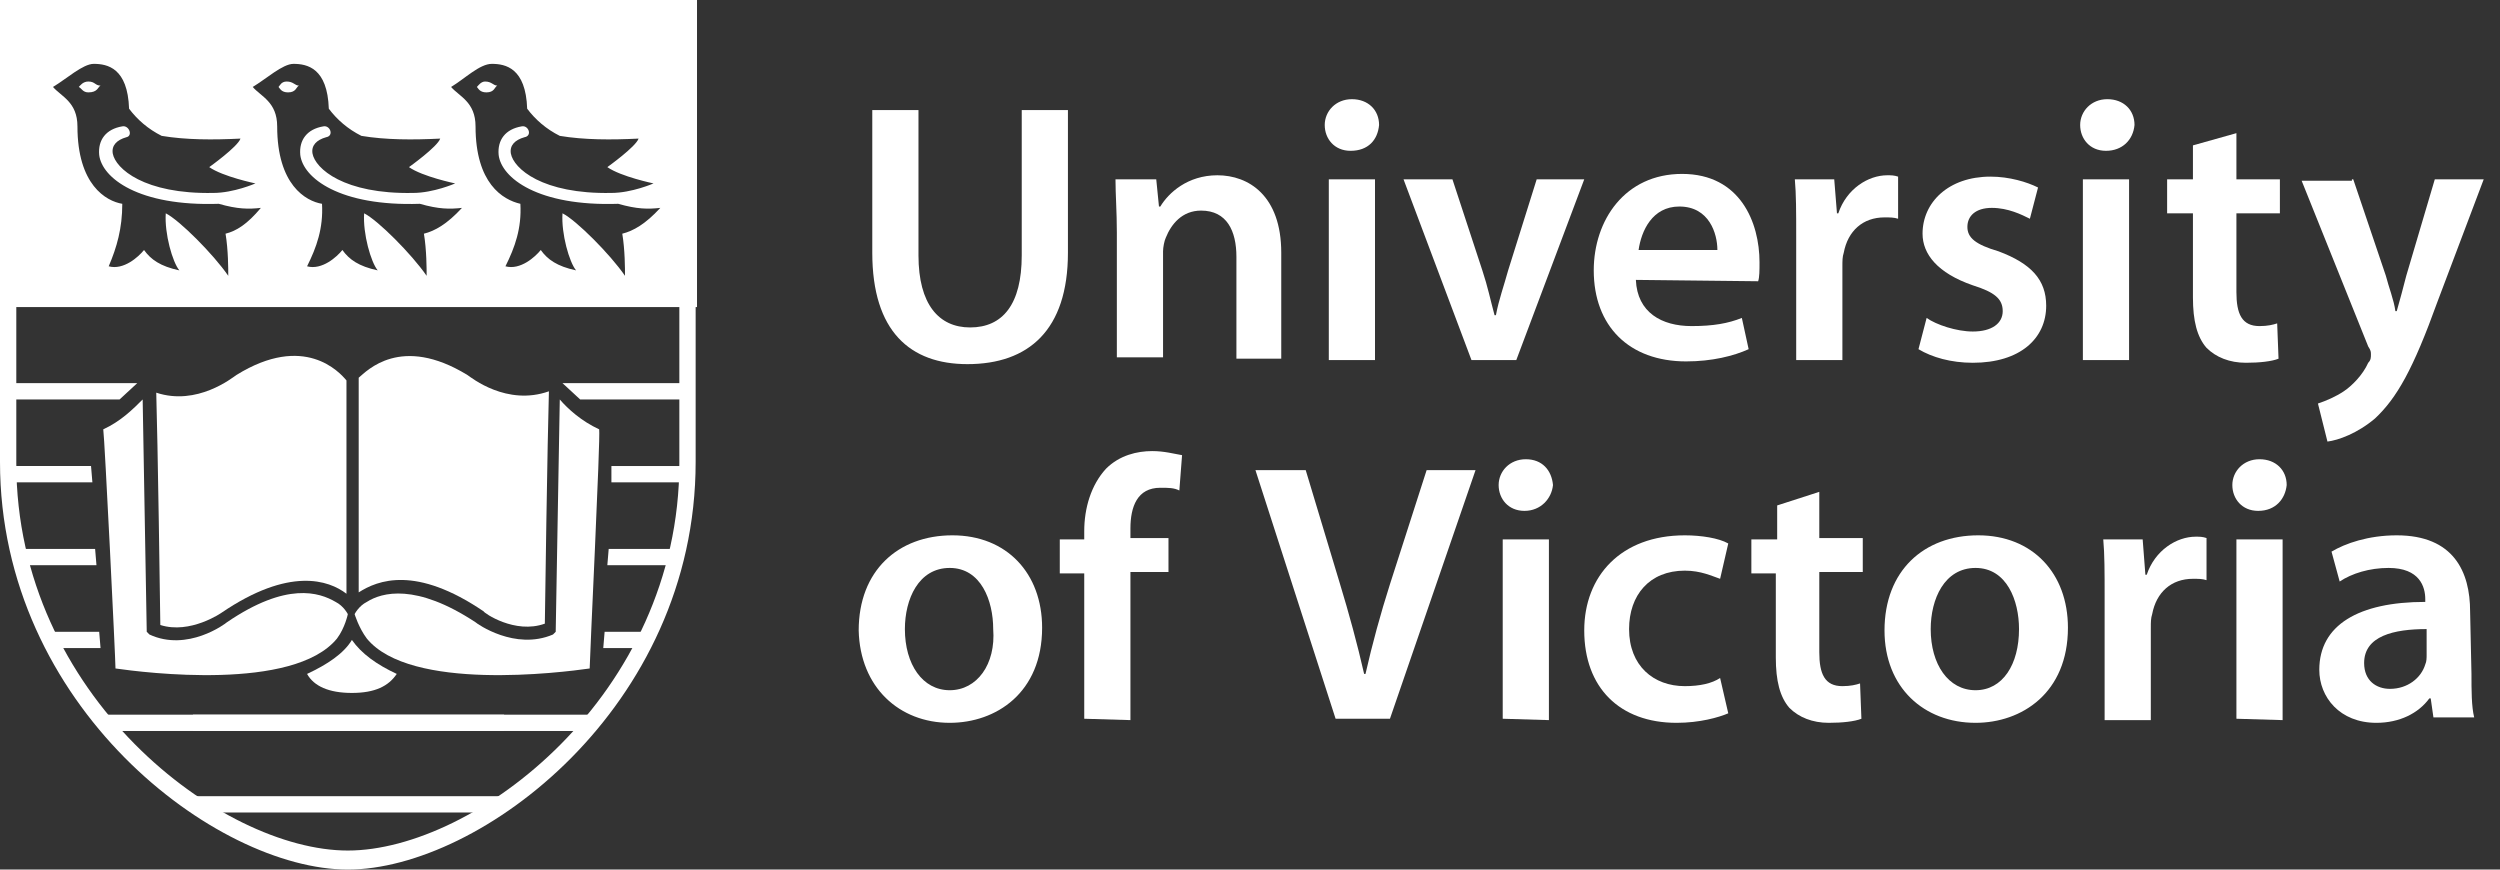 <svg xmlns="http://www.w3.org/2000/svg" viewBox="0 0 184 64"><rect x="0" y="0" width="184" height="64" style="fill:#333333;stroke:none;opacity:1;fill-opacity:1"/><style type="text/css">path,polygon,rect{fill:#fff;}</style><g id="name"><path d="M67.6,8.1v10.7c0,3.6,1.5,5.3,3.8,5.3c2.4,0,3.8-1.7,3.8-5.3V8.1h3.4v10.5c0,5.7-2.9,8.2-7.4,8.2 c-4.2,0-7-2.4-7-8.2V8.1H67.6z"/><path d="M82.2,17.1c0-1.5-0.1-2.8-0.1-3.9h3l0.2,2h0.1c0.6-1,2-2.3,4.2-2.3c2.3,0,4.7,1.5,4.7,5.7v7.8H91v-7.5 c0-1.9-0.7-3.4-2.6-3.4c-1.4,0-2.2,1-2.6,2c-0.1,0.2-0.2,0.7-0.2,1v7.8h-3.4V17.1L82.2,17.1z"/><path d="M97.8,26.5V13.2h3.4v13.3H97.8z M99.4,11.1c-1.2,0-1.9-0.9-1.9-1.9s0.8-1.9,2-1.9c1.2,0,2,0.8,2,1.9 C101.4,10.3,100.7,11.1,99.4,11.1L99.4,11.1z"/><path d="M106.9,13.2l2.2,6.7c0.4,1.2,0.6,2.2,0.9,3.3h0.1c0.2-1.1,0.6-2.2,0.9-3.3l2.1-6.7h3.5l-5,13.3h-3.3 l-5-13.3L106.9,13.2z"/><path d="M120.6,18.4c0.2-1.4,1-3.2,3-3.2c2.2,0,2.8,2,2.8,3.2H120.6z M129.4,20.7c0.1-0.3,0.1-0.8,0.1-1.4 c0-2.9-1.4-6.5-5.7-6.5c-4.2,0-6.5,3.4-6.5,7.1c0,4.1,2.6,6.7,6.8,6.7c1.9,0,3.5-0.4,4.6-0.9l-0.5-2.3c-1,0.4-2.1,0.6-3.7,0.6 c-2.2,0-4-1-4.1-3.4L129.4,20.7z"/><path d="M132.2,17.4c0-1.8,0-3.1-0.1-4.2h2.9l0.2,2.5h0.1c0.6-1.8,2.2-2.8,3.6-2.8c0.3,0,0.5,0,0.8,0.1v3.1 c-0.3-0.1-0.6-0.1-1-0.1c-1.6,0-2.7,1-3,2.6c-0.1,0.3-0.1,0.6-0.1,1v6.9h-3.4L132.2,17.4z"/><path d="M141.8,23.4c0.7,0.5,2.2,1,3.4,1c1.4,0,2.2-0.6,2.2-1.5c0-0.9-0.6-1.4-2.2-1.9c-2.6-0.9-3.7-2.3-3.7-3.8 c0-2.3,1.9-4.2,5-4.2c1.4,0,2.7,0.4,3.5,0.8l-0.6,2.3c-0.6-0.3-1.6-0.8-2.8-0.8s-1.8,0.6-1.8,1.4s0.6,1.3,2.3,1.8 c2.4,0.9,3.5,2.1,3.5,4c0,2.4-1.9,4.2-5.4,4.2c-1.6,0-3-0.4-4-1L141.8,23.4z"/><path d="M153.3,26.5V13.2h3.4v13.3H153.3z M155,11.1c-1.2,0-1.9-0.9-1.9-1.9s0.8-1.9,2-1.9c1.2,0,2,0.8,2,1.9 C157,10.3,156.2,11.1,155,11.1L155,11.1z"/><path d="M164.6,9.8v3.4h3.2v2.5h-3.2v5.8c0,1.6,0.4,2.5,1.7,2.5c0.6,0,1-0.1,1.3-0.2l0.1,2.6 c-0.5,0.2-1.4,0.3-2.4,0.3c-1.2,0-2.2-0.4-2.9-1.1c-0.7-0.8-1-2-1-3.7v-6.2h-1.9v-2.5h1.9v-2.5L164.6,9.8z"/><path d="M173.2,13.2l2.4,7.1c0.2,0.8,0.6,1.8,0.7,2.6h0.1c0.2-0.7,0.5-1.8,0.7-2.6l2.1-7.1h3.6l-3.4,9 c-1.8,5-3,7.1-4.6,8.6c-1.3,1.1-2.7,1.6-3.5,1.7l-0.7-2.8c0.6-0.2,1.3-0.5,1.9-0.9s1.4-1.2,1.8-2.1c0.2-0.2,0.2-0.4,0.2-0.6 c0-0.2,0-0.3-0.2-0.6l-4.9-12.2h3.7V13.2z"/><path d="M69.9,50.8c-2,0-3.3-1.9-3.3-4.5c0-2.2,1-4.5,3.3-4.5c2.3,0,3.2,2.4,3.2,4.5C73.3,48.9,71.9,50.8,69.9,50.8 L69.9,50.8z M69.9,53.2c3.4,0,6.8-2.2,6.8-7c0-4-2.6-6.8-6.6-6.8c-4,0-6.9,2.6-6.9,7C63.3,50.6,66.2,53.2,69.9,53.2L69.9,53.2z"/><path d="M79.8,52.9V42.2h-1.8v-2.5h1.8v-0.6c0-1.7,0.5-3.4,1.6-4.6c1-1,2.3-1.3,3.4-1.3c0.9,0,1.6,0.2,2.2,0.3 l-0.2,2.6c-0.4-0.2-0.8-0.2-1.4-0.2c-1.7,0-2.2,1.4-2.2,3v0.7H86v2.5h-2.8V53L79.8,52.9L79.8,52.9z"/><path d="M98.3,52.9l-5.9-18.3h3.7l2.5,8.3c0.7,2.3,1.3,4.5,1.8,6.7h0.1c0.5-2.2,1.1-4.4,1.8-6.6l2.7-8.4h3.6 l-6.3,18.3H98.3z"/><path d="M110.6,52.9V39.7h3.4V53L110.6,52.9L110.6,52.9z M112.2,37.6c-1.2,0-1.9-0.9-1.9-1.9c0-1,0.8-1.9,2-1.9 s1.9,0.8,2,1.9C114.2,36.7,113.4,37.6,112.2,37.6L112.2,37.6z"/><path d="M127.2,52.5c-0.7,0.3-2.1,0.7-3.8,0.7c-4.2,0-6.8-2.6-6.8-6.8c0-4,2.7-7,7.4-7c1.2,0,2.5,0.2,3.2,0.6 l-0.6,2.6c-0.6-0.2-1.4-0.6-2.6-0.6c-2.6,0-4.1,1.8-4.1,4.3c0,2.7,1.8,4.2,4.1,4.2c1.1,0,2-0.2,2.6-0.6L127.2,52.5z"/><path d="M133.9,36.2v3.4h3.2v2.5h-3.2V48c0,1.6,0.4,2.5,1.7,2.5c0.6,0,1-0.1,1.3-0.2l0.1,2.6 c-0.5,0.2-1.4,0.3-2.4,0.3c-1.2,0-2.2-0.4-2.9-1.1c-0.7-0.8-1-2-1-3.7v-6.2h-1.8v-2.5h1.9v-2.5L133.9,36.2z"/><path d="M145.4,50.8c-2,0-3.3-1.9-3.3-4.5c0-2.2,1-4.5,3.3-4.5c2.3,0,3.2,2.4,3.2,4.5 C148.6,48.9,147.4,50.8,145.4,50.8L145.4,50.8z M145.4,53.2c3.4,0,6.8-2.2,6.8-7c0-4-2.6-6.8-6.6-6.8c-4,0-6.9,2.6-6.9,7 C138.7,50.6,141.6,53.2,145.4,53.2L145.4,53.2z"/><path d="M154.9,43.9c0-1.8,0-3.1-0.1-4.2h2.9l0.2,2.6h0.1c0.6-1.8,2.2-2.8,3.6-2.8c0.3,0,0.5,0,0.8,0.1v3.1 c-0.3-0.1-0.6-0.1-1-0.1c-1.6,0-2.7,1-3,2.6c-0.1,0.3-0.1,0.6-0.1,1V53h-3.4L154.9,43.9z"/><path d="M164.6,52.9V39.7h3.4V53L164.6,52.9L164.6,52.9z M166.2,37.6c-1.2,0-1.9-0.9-1.9-1.9c0-1,0.8-1.9,2-1.9 s2,0.8,2,1.9C168.2,36.7,167.5,37.6,166.2,37.6L166.2,37.6z"/><path d="M178.6,48.2c0,0.2,0,0.5-0.1,0.7c-0.3,1-1.3,1.8-2.6,1.8c-1,0-1.9-0.6-1.9-1.9c0-2,2.2-2.5,4.6-2.5V48.2z  M181.8,45c0-2.9-1.2-5.6-5.4-5.6c-2.1,0-3.8,0.6-4.8,1.2l0.6,2.2c0.9-0.6,2.2-1,3.6-1c2.3,0,2.7,1.4,2.7,2.3v0.2 c-4.9,0-7.8,1.7-7.8,5c0,2,1.5,3.9,4.2,3.9c1.7,0,3.1-0.7,3.9-1.8h0.1l0.2,1.4h3c-0.2-0.8-0.2-2-0.2-3.2L181.8,45L181.8,45z"/></g><g id="sheild"><path d="M50,21v13.1c0,17.1-15.1,28.5-24.4,28.5S1.2,51.2,1.2,34.1V21H0v13c0,18,15.9,30,25.6,30 c9.7,0,25.6-11.9,25.6-30V21H50z"/><rect x="14.2" y="58.6" width="22.9" height="1.2"/><rect x="14.2" y="52.6" width="22.9" height="1.2"/><rect x="7.9" y="52.6" width="35.4" height="1.2"/><polygon points="7,40.4 1.8,40.4 1.8,41.6 7.1,41.6 "/><polygon points="44.8,40.4 44.7,41.6 49.5,41.6 49.5,40.4 "/><polygon points="45,34.3 45,35.5 50.2,35.5 50.2,34.3 "/><polygon points="6.7,34.3 1.1,34.3 1.1,35.5 6.8,35.5 "/><polygon points="10.1,28.2 1,28.2 1,29.4 8.8,29.4 "/><polygon points="41.4,28.2 42.7,29.4 50.2,29.4 50.2,28.2 "/><polygon points="44.5,46.5 44.4,47.7 47.3,47.7 47.3,46.5 "/><polygon points="7.3,46.5 3.9,46.5 3.9,47.7 7.4,47.7 "/><path d="M29.2,49.6c-1.5-0.7-2.6-1.5-3.3-2.5l0,0c-0.6,1-1.8,1.8-3.3,2.5c0.5,0.9,1.6,1.4,3.3,1.4l0,0l0,0 C27.6,51,28.6,50.5,29.2,49.6z"/><path d="M43.4,49.2C41.3,49.5,30.2,50.9,27,47c-0.6-0.8-0.9-1.8-0.9-1.8s0.3-0.6,0.9-0.9c1.1-0.7,3.6-1.4,8,1.5 c0.1,0.1,2.9,2.1,5.7,0.9l0.2-0.2l0.3-17.1c0.6,0.7,1.6,1.6,2.9,2.2C44.2,32.2,43.4,48.5,43.4,49.2z"/><path d="M24.8,47c-3.2,3.9-14.2,2.5-16.3,2.2c0-0.7-0.8-17-0.9-17.6c1.3-0.6,2.2-1.5,2.9-2.2l0.3,17.1l0.2,0.2 c2.8,1.3,5.6-0.8,5.7-0.9c4.4-3,6.8-2.2,8-1.5c0.6,0.3,0.9,0.9,0.9,0.9S25.4,46.2,24.8,47z"/><path d="M34.4,27.6c0.3,0.2,2.9,2.3,6,1.2c-0.1,3.2-0.3,16.6-0.3,17.1c-2.2,0.8-4.5-0.8-4.5-0.9 c-5-3.4-7.8-2.3-9.2-1.4V27.8C27,27.3,29.5,24.6,34.4,27.6z"/><path d="M17.4,27.6c5-3.1,7.6-0.2,8.1,0.4v15.7c-1.3-1-4.2-2-9.2,1.4c0,0-2.3,1.6-4.5,0.9c0-0.6-0.2-14-0.3-17.1 C14.5,29.9,17.1,27.8,17.4,27.6z"/><path d="M0,0v22.6h51.3V0H0z M16.6,17.2c0.2,1.2,0.2,2.6,0.2,3.1c-1.1-1.6-3.6-4.1-4.6-4.6c-0.1,1.5,0.5,3.6,1,4.2 c-1.4-0.3-2.1-0.8-2.6-1.5c-0.4,0.5-1.5,1.5-2.6,1.2C8.6,18.2,9,16.8,9,15c-1.2-0.2-3.3-1.4-3.3-5.7c0-1.8-1.2-2.2-1.8-2.9 c1-0.6,2.2-1.7,3-1.7c1,0,2.5,0.3,2.6,3.3c0.6,0.8,1.4,1.5,2.4,2c1.8,0.3,3.8,0.3,5.8,0.2c-0.2,0.6-2.3,2.1-2.3,2.1 c1,0.7,3.4,1.2,3.4,1.2s-1.6,0.7-3.1,0.7c-5.1,0.1-7.2-1.8-7.4-2.9c-0.1-0.6,0.3-1,1-1.2C9.8,10,9.5,9.2,9,9.3 c-1.2,0.2-1.8,1-1.7,2.1c0.2,1.7,2.9,3.8,8.8,3.6c1.4,0.4,2.2,0.4,3.1,0.3C18.2,16.5,17.4,17,16.6,17.2z M31.2,17.2 c0.2,1.2,0.2,2.6,0.2,3.1c-1.1-1.6-3.6-4.1-4.6-4.6c-0.1,1.5,0.5,3.6,1,4.2c-1.4-0.3-2.1-0.8-2.6-1.5c-0.4,0.5-1.5,1.5-2.6,1.2 c0.7-1.4,1.2-2.8,1.1-4.6c-1.2-0.2-3.3-1.4-3.3-5.7c0-1.8-1.2-2.2-1.8-2.9c1-0.6,2.2-1.7,3-1.7c1,0,2.5,0.3,2.6,3.3 c0.6,0.8,1.4,1.5,2.4,2c1.8,0.3,3.8,0.3,5.8,0.2c-0.2,0.6-2.3,2.1-2.3,2.1c1,0.7,3.4,1.2,3.4,1.2s-1.6,0.7-3.1,0.7 c-5.1,0.1-7.2-1.8-7.4-2.9c-0.1-0.6,0.3-1,1-1.2c0.6-0.1,0.3-0.9-0.2-0.8c-1.2,0.2-1.8,1-1.7,2.1c0.2,1.7,2.9,3.8,8.8,3.6 c1.4,0.4,2.2,0.4,3.1,0.3C32.9,16.5,32,17,31.2,17.2z M45.8,17.2c0.2,1.2,0.2,2.6,0.2,3.1c-1.1-1.6-3.6-4.1-4.6-4.6 c-0.1,1.5,0.5,3.6,1,4.2c-1.4-0.3-2.1-0.8-2.6-1.5c-0.4,0.5-1.5,1.5-2.6,1.2c0.7-1.4,1.2-2.8,1.1-4.6C37,14.7,35,13.5,35,9.3 c0-1.8-1.2-2.2-1.8-2.9c1-0.6,2.1-1.7,3-1.7c1,0,2.5,0.3,2.6,3.3c0.6,0.8,1.4,1.5,2.4,2c1.8,0.3,3.8,0.3,5.8,0.2 c-0.2,0.6-2.3,2.1-2.3,2.1c1,0.7,3.4,1.2,3.4,1.2s-1.6,0.7-3.1,0.7c-5.1,0.1-7.2-1.8-7.4-2.9c-0.1-0.6,0.3-1,1-1.2 c0.6-0.1,0.3-0.9-0.2-0.8c-1.2,0.2-1.8,1-1.7,2.1c0.2,1.7,2.9,3.8,8.8,3.6c1.4,0.4,2.2,0.4,3.1,0.3C47.5,16.5,46.6,17,45.8,17.2z"/><path d="M5.8,6.4C5.9,6.3,6.1,6,6.5,6C7,6,7,6.3,7.4,6.3C7.2,6.4,7.2,6.8,6.5,6.8C6.1,6.8,6,6.5,5.8,6.4z"/><path d="M20.5,6.4C20.6,6.3,20.7,6,21.1,6c0.5,0,0.6,0.3,0.9,0.3c-0.2,0.1-0.2,0.5-0.8,0.5 C20.7,6.8,20.6,6.5,20.5,6.4z"/><path d="M35.1,6.4C35.2,6.3,35.4,6,35.7,6c0.5,0,0.6,0.3,0.9,0.3c-0.2,0.1-0.2,0.5-0.8,0.5 C35.3,6.8,35.2,6.5,35.1,6.4z"/></g></svg>
